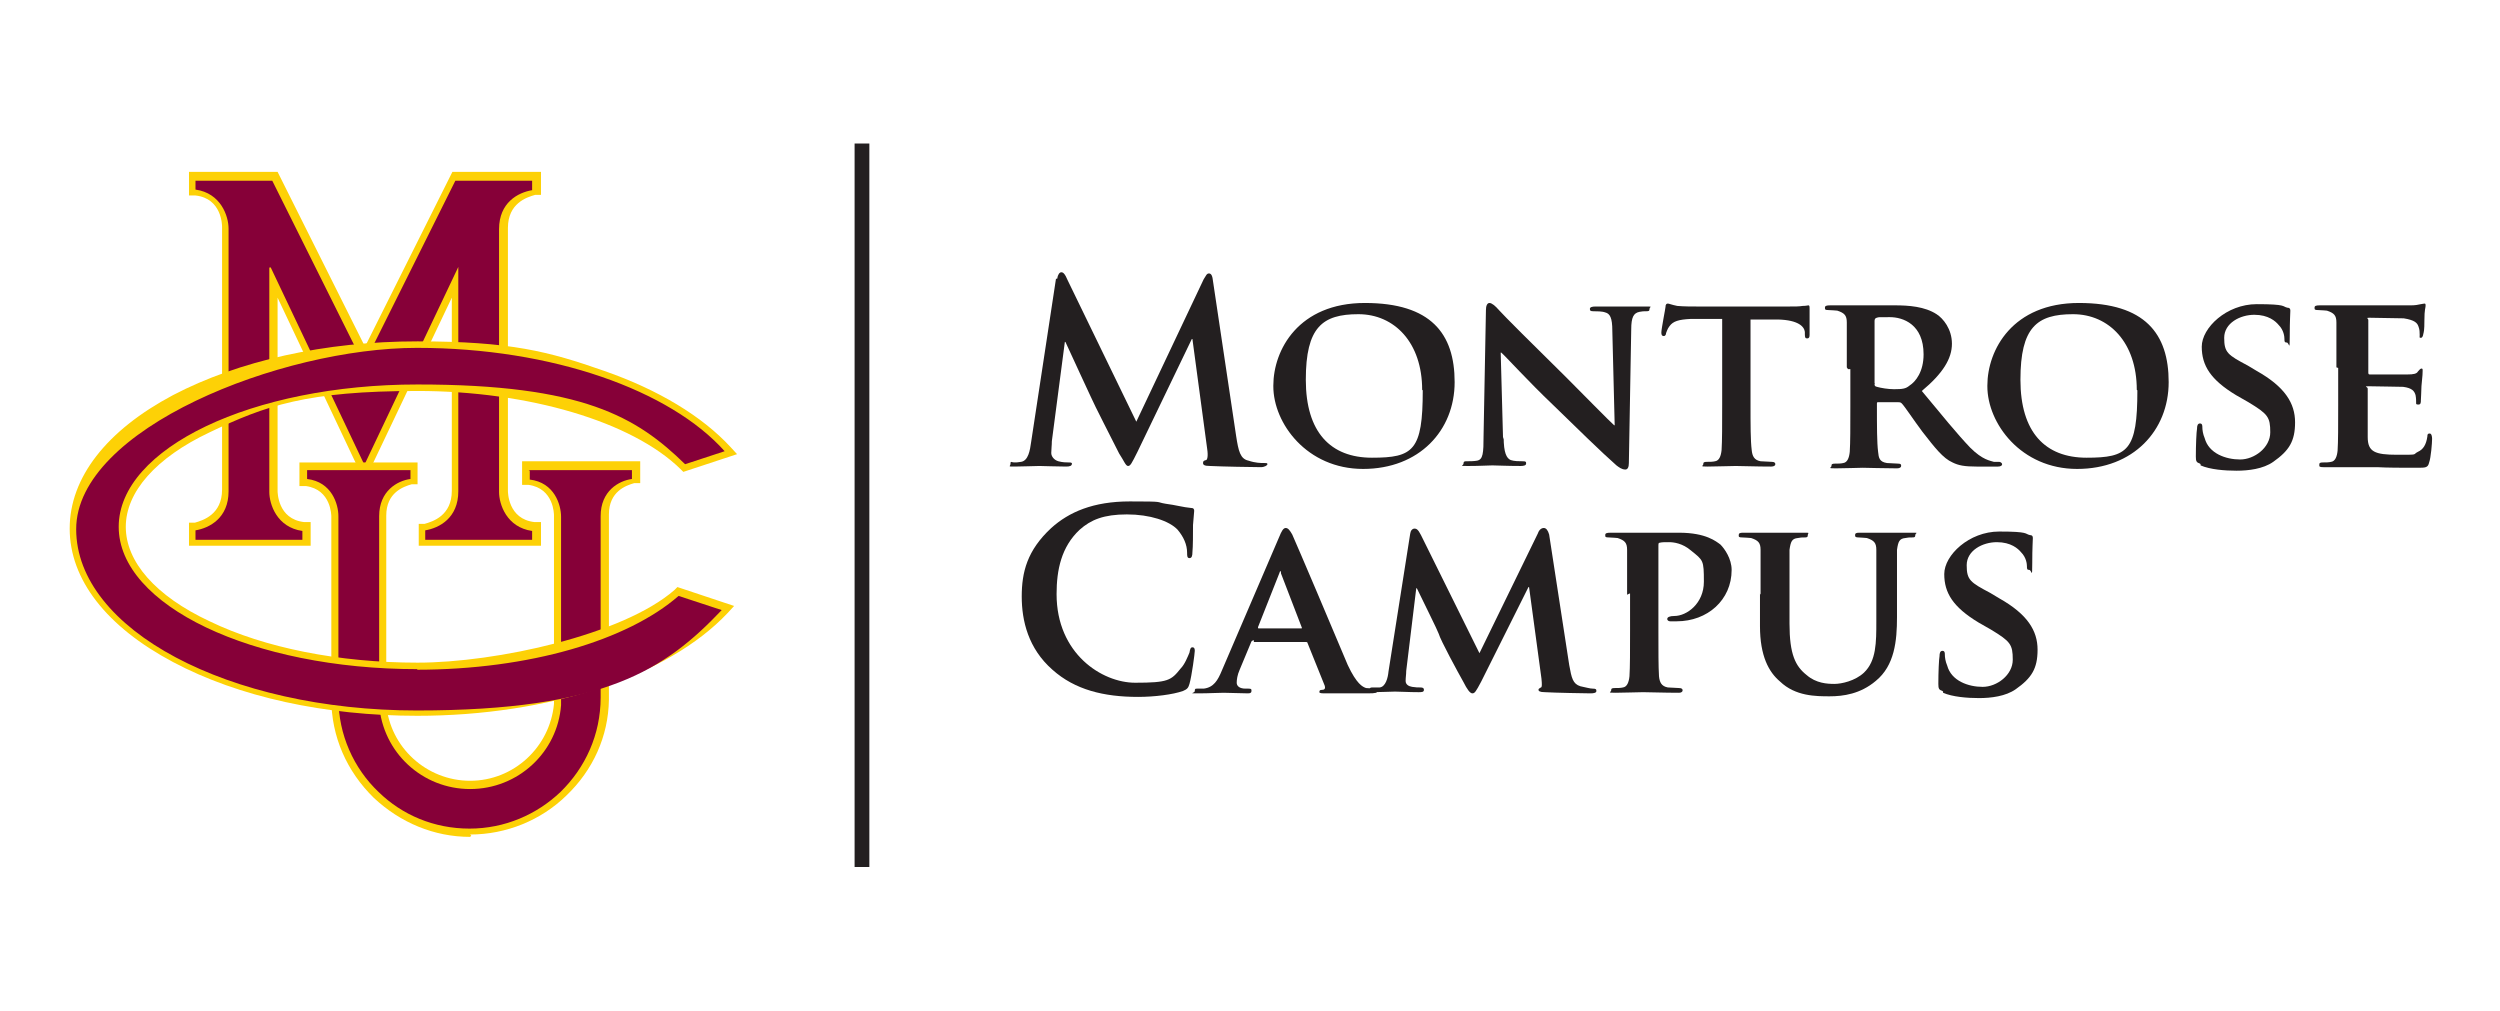 <?xml version="1.0" encoding="UTF-8"?>
<svg id="Layer_1" xmlns="http://www.w3.org/2000/svg" version="1.1" xmlns:xlink="http://www.w3.org/1999/xlink" viewBox="0 0 423.3 171.1">
  <!-- Generator: Adobe Illustrator 29.3.1, SVG Export Plug-In . SVG Version: 2.1.0 Build 151)  -->
  <defs>
    <style>
      .st0 {
        fill: #860038;
      }

      .st1 {
        fill: #231f20;
      }

      .st2 {
        fill: #fdd106;
      }
    </style>
  </defs>
  <rect class="st1" x="144.7" y="24.3" width="2.5" height="122.5"/>
  <g>
    <g>
      <g>
        <path class="st2" d="M70.9,92.6v-3.9h1c1.4-.4,4.6-1.4,4.6-5.6v-32.7l-14.8,31.1-14.7-31.1v32.7c0,.2,0,4.8,4.5,5.3h1.1v4h-20.6v-3.9h1c1.4-.4,4.6-1.4,4.6-5.6v-44.5c0-.2,0-4.8-4.5-5.3h-1.1v-4h15l14.8,29.6,14.8-29.6h15v3.9h-1c-1.4.4-4.6,1.4-4.6,5.6v44.5c0,.2,0,4.8,4.5,5.3h1.1v4h-20.7Z"/>
        <path class="st0" d="M45.8,45.2l15.9,33.5,15.9-33.5v38c0,4.5-3.2,6.2-5.6,6.6v1.6h18.1v-1.5c-4.3-.6-5.6-4.5-5.6-6.6v-44.5c0-4.5,3.2-6.2,5.6-6.6v-1.6h-13l-15.5,31.1-15.5-31.1h-13v1.5c4.3.6,5.6,4.5,5.6,6.6v44.5c0,4.5-3.2,6.2-5.6,6.6v1.6h18.1v-1.5c-4.3-.6-5.6-4.5-5.6-6.6v-38h.2Z"/>
      </g>
      <g>
        <path class="st2" d="M79.6,141.7c-6.1,0-11.8-2.4-16.3-6.6-4.6-4.5-7.2-10.4-7.2-16.8v-30.8c0-.2,0-4.6-4.3-5.2h-1.1v-4h20v3.7h-1c-1.4.4-4.3,1.4-4.3,5.3v31.9c.6,7.3,6.8,13,14.2,13s13.5-5.7,14.2-13v-31.9c0-.2,0-4.6-4.3-5.2h-1.1v-4h20v3.7h-1c-1.4.4-4.3,1.4-4.3,5.3v31.4c-.1,6.2-2.7,11.9-7.2,16.2-4.3,4.2-10.2,6.6-16.3,6.6h0l.2.2Z"/>
        <path class="st0" d="M89.7,79.7v1.5c4.2.5,5.3,4.3,5.3,6.3v31.9c-.6,8-7.3,14.2-15.4,14.2s-14.8-6.2-15.4-14.3v-31.9c0-4.3,3.1-6,5.3-6.3v-1.5h-17.5v1.5c4.2.5,5.3,4.3,5.3,6.3v30.8c0,6.2,2.6,11.9,6.8,15.9,4,3.9,9.4,6.2,15.4,6.2s11.4-2.4,15.4-6.2c4.2-4.1,6.8-9.7,6.8-16,0,6.3,0-30.7,0-30.7,0-4.3,3.1-6,5.3-6.3v-1.5h-17.5Z"/>
      </g>
    </g>
    <path class="st2" d="M70.7,121.2c-15.7,0-30.3-3.2-41.4-9.1-11.3-6-17.5-14-17.5-22.6s6.2-16.6,17.5-22.6c11.1-5.8,25.7-9.1,41.4-9.1s22.2,1.7,31.6,5c9.2,3.2,16.6,7.7,21.4,12.9l1.1,1.2-9.1,3-.5-.5c-8.2-8-25.7-13.2-44.5-13.2s-25.8,2.5-35.2,7c-9.1,4.3-14.2,10.1-14.2,16s5,11.7,14.2,16c9.3,4.5,21.9,7,35.2,7s34.8-4.7,43.5-12.3l.5-.5,9.6,3.2-1.1,1.2c-10.1,10.7-30.2,17.4-52.6,17.4h.1Z"/>
    <path class="st0" d="M70.7,113.3c-28,0-50.6-10.8-50.6-24.1s22.6-24.1,50.6-24.1,37.1,5.5,45.3,13.5l6.7-2.2c-9.2-10.3-29.1-17.5-52.1-17.5s-57.7,13.7-57.7,30.7,25.8,30.7,57.7,30.7,42.1-7,51.6-17l-7.3-2.4c-8.6,7.5-25.2,12.5-44.4,12.5h.1Z"/>
  </g>
  <g>
    <path class="st1" d="M179,47.2c.1-.7.4-1.1.7-1.1s.6.2,1.1,1.4l11.6,23.9,11.4-24.1c.4-.6.5-1,.9-1s.6.4.7,1.4l3.9,26.1c.4,2.6.7,3.9,2.1,4.2,1.2.4,2.1.4,2.6.4s.6,0,.6.2-.5.5-1.1.5c-1.1,0-6.8-.1-8.6-.2-1,0-1.2-.2-1.2-.5s.1-.4.5-.5c.2,0,.4-.6.2-1.9l-2.5-18.6h-.1l-9.2,19.1c-1,2-1.2,2.4-1.6,2.4s-.7-.9-1.5-2.1c-1-2-4.3-8.4-4.8-9.6-.4-.9-2.9-6.2-4.3-9.3h-.1l-2.2,16.8c0,.7-.1,1.4-.1,2s.5,1.2,1.2,1.4,1.4.2,1.7.2.6,0,.6.2c0,.4-.4.5-1,.5-1.7,0-3.7-.1-4.5-.1s-2.9.1-4.2.1-.7,0-.7-.5.2-.2.6-.2.6,0,1.2-.1c1.2-.2,1.5-1.9,1.7-3.4l4.2-27.6h.1Z"/>
    <path class="st1" d="M215.6,65.3c0-6.1,4.3-14,15.5-14s15.2,5.2,15.2,13.4-6,14.7-15.5,14.7-15.2-7.7-15.2-14ZM240.8,66c0-8-4.7-12.8-10.8-12.8s-8.9,2.2-8.9,11.1,4.2,13.2,11.2,13.2,8.6-1.2,8.6-11.4Z"/>
    <path class="st1" d="M254.6,74c0,2.7.5,3.6,1.2,3.9.6.2,1.4.2,2,.2s.6.1.6.4-.4.4-.9.4c-2.4,0-4.1-.1-4.8-.1s-2.1.1-4,.1-.9,0-.9-.4.2-.4.6-.4,1.2,0,1.7-.1c1-.2,1.1-1.2,1.1-4.3l.4-21.2c0-.7.2-1.2.6-1.2s1,.5,1.6,1.2,6.1,6.2,11.4,11.4c2.5,2.5,7.5,7.6,8.1,8.1h.1l-.4-16c0-2.2-.4-2.9-1.2-3.1-.5-.2-1.5-.2-2-.2s-.6-.1-.6-.4.4-.4.9-.4h8.3c1.7,0,.9,0,.9.4s-.2.4-.6.4-.6,0-1.1.1c-1,.2-1.4.9-1.4,3l-.4,22.6c0,.7-.2,1.1-.6,1.1-.6,0-1.1-.4-1.5-.7-2.4-2.1-7-6.6-10.8-10.3-4.1-3.9-8-8.2-8.7-8.8h-.1l.4,14.7h0Z"/>
    <path class="st1" d="M291.9,54h-5.6c-2.1.1-3,.4-3.6,1.2-.4.5-.5,1-.6,1.2,0,.2-.1.5-.4.5s-.4-.2-.4-.6c0-.6.7-4.1.7-4.3,0-.5.2-.6.4-.6s.6.2,1.6.4c1.1.1,2.5.1,3.7.1h15c1.2,0,2,0,2.5-.1.6,0,.9-.1,1-.1.2,0,.2.2.2.7v4.3c0,.4-.1.6-.4.6s-.4-.1-.4-.7v-.4c-.1-.9-1.1-2-4.5-2.1h-4.7v14.4c0,3.4,0,6.1.2,7.7.1,1,.4,1.7,1.5,1.9.5,0,1.4.1,1.9.1s.6.2.6.4c0,.2-.2.4-.7.4-2.5,0-5-.1-6-.1s-3.4.1-4.8.1-.7-.1-.7-.4.1-.4.6-.4,1,0,1.4-.1c.7-.1,1-.9,1.1-1.9.1-1.5.1-4.3.1-7.7v-14.5h.1Z"/>
    <path class="st1" d="M312.7,62.2v-7.6c0-1.2-.4-1.6-1.6-2-.2,0-.9-.1-1.5-.1s-.6-.1-.6-.4.2-.4.9-.4h10.9c2.4,0,5.1.2,7.1,1.5,1.1.7,2.6,2.5,2.6,5s-1.5,5-5.1,8c3.4,4.1,6,7.3,8.2,9.6,2.1,2.1,3.4,2.2,4,2.4h.9c.2,0,.5.2.5.4,0,.2-.2.4-.7.4h-3.6c-2.1,0-3.1-.2-4.1-.7-1.6-.7-3-2.5-5.1-5.2-1.5-2-3-4.3-3.5-4.8-.2-.2-.4-.2-.6-.2h-3.4c-.1,0-.2,0-.2.2v.5c0,3.4,0,6.1.2,7.7.1,1,.2,1.7,1.5,1.9.5,0,1.4.1,1.9.1s.5.2.5.4c0,.2-.2.4-.7.4-2.1,0-5.2-.1-5.8-.1s-3.1.1-4.6.1-.7-.1-.7-.4.1-.4.6-.4,1,0,1.4-.1c.7-.1,1-.9,1.1-1.9.1-1.5.1-4.3.1-7.7v-6.3h-.4ZM317.4,64.9c0,.4,0,.5.4.6.7.2,1.9.4,2.9.4,1.5,0,2-.1,2.6-.6,1.1-.7,2.4-2.4,2.4-5.3,0-5.1-3.5-6.3-5.7-6.3s-1.9,0-2.2.1c-.2,0-.4.2-.4.5v10.7h.1Z"/>
    <path class="st1" d="M336.5,65.3c0-6.1,4.3-14,15.5-14s15.2,5.2,15.2,13.4-6,14.7-15.5,14.7-15.2-7.7-15.2-14ZM361.8,66c0-8-4.7-12.8-10.8-12.8s-8.9,2.2-8.9,11.1,4.2,13.2,11.2,13.2,8.6-1.2,8.6-11.4h0Z"/>
    <path class="st1" d="M372.5,78.5c-.6-.2-.7-.4-.7-1.2,0-2,.1-4.2.2-4.7,0-.5.1-.9.5-.9s.4.4.4.6c0,.5.1,1.2.4,1.9.7,2.6,3.6,3.6,6,3.6s5.1-2,5.1-4.6-.4-3.1-3.7-5.1l-2.1-1.2c-4.3-2.6-5.8-5-5.8-8.2s4.2-7.2,9.3-7.2,4.3.4,5.2.6c.4,0,.5.2.5.5,0,.5-.1,1.5-.1,4.3s-.1,1.1-.5,1.1-.4-.2-.4-.6-.1-1.5-1-2.4c-.5-.6-1.7-1.7-4.1-1.7s-5.1,1.4-5.1,3.9.6,2.9,4,4.7l1.5.9c4.8,2.7,6.5,5.5,6.5,8.7s-1,4.8-3.7,6.7c-1.7,1.2-4.2,1.5-6.2,1.5s-4.5-.2-6.1-.9v-.2Z"/>
    <path class="st1" d="M395.6,62.2v-7.6c0-1.2-.4-1.6-1.6-2-.2,0-.9-.1-1.5-.1s-.6-.1-.6-.4.2-.4.9-.4h15.5c.6,0,1.2-.1,1.6-.2.2,0,.4-.1.6-.1s.2.1.2.4-.2.6-.2,2.4-.1,2-.2,2.4c0,.1-.1.6-.4.6s-.2-.1-.2-.5,0-.9-.2-1.4c-.2-.6-.6-1.1-2.5-1.4-.6,0-5.1-.1-5.8-.1s-.2.1-.2.4v8.8c0,.2,0,.4.2.4h6.5c.9,0,1.5-.1,1.7-.5.2-.2.4-.5.6-.5s.2.1.2.4,0,.7-.2,2.6c0,.7-.1,2.1-.1,2.4s0,.7-.4.7-.4-.1-.4-.2c0-.4,0-.9-.1-1.4-.2-.7-.6-1.2-2.1-1.4-.6,0-4.8-.1-5.8-.1s-.2.1-.2.4v8.2c0,2.5,1.2,3,5,3s2.5,0,3.5-.5c.9-.4,1.4-1.2,1.6-2.6,0-.4.1-.5.4-.5s.4.5.4.9c0,.7-.2,3.2-.5,4-.2.9-.6.9-2,.9-2.7,0-5,0-6.8-.1h-9.1c-.7,0-.7-.1-.7-.4s.1-.4.6-.4,1,0,1.4-.1c.7-.1,1-.9,1.1-1.9.1-1.5.1-4.3.1-7.7v-6.3h0Z"/>
    <path class="st1" d="M178.2,113.4c-4.1-3.6-5.2-8.3-5.2-12.4s.9-7.8,5-11.6c3-2.7,7.1-4.5,13.3-4.5s4.2.1,6.1.4c1.6.2,3,.6,4.2.7.5,0,.6.2.6.5s-.1.9-.2,2.4c0,1.4,0,3.7-.1,4.6,0,.6-.1,1-.5,1s-.4-.4-.4-.9c0-1.4-.6-2.7-1.6-3.9-1.4-1.5-4.7-2.6-8.6-2.6s-6.1.9-8,2.6c-3.1,2.9-3.9,6.8-3.9,10.9,0,10.1,7.7,15,13.3,15s6.1-.4,7.7-2.4c.7-.7,1.2-2,1.5-2.7.1-.6.2-.9.5-.9s.4.2.4.6-.5,4.2-.9,5.6c-.2.7-.4.9-1.1,1.2-1.7.6-4.8,1-7.6,1-5.8,0-10.7-1.2-14.5-4.6v-.2Z"/>
    <path class="st1" d="M212.3,108.4q-.2,0-.4.2l-2,4.8c-.4.9-.5,1.7-.5,2.2s.4,1,1.5,1h.5c.5,0,.5.1.5.4s-.2.4-.6.4c-1.2,0-3-.1-4.1-.1s-2.4.1-4.3.1-.6,0-.6-.4.1-.4.4-.4h1.1c1.7-.2,2.4-1.4,3.1-3.1l9.7-22.6c.4-1,.7-1.5,1.1-1.5s.7.4,1.1,1.1c.9,2,7.1,16.6,9.4,22.1,1.5,3.2,2.5,3.7,3.1,3.9.5,0,1,.1,1.4.1s.5.1.5.4-.2.4-1.6.4h-7.1c-.6,0-1.1,0-1.1-.2s0-.4.5-.4.5-.4.4-.7l-2.9-7.2c0-.2-.2-.2-.4-.2h-8.7v-.2ZM220.3,106.4c.1,0,.2,0,.1-.2l-3.5-9.1c0-.1,0-.4-.1-.4s-.1.2-.2.4l-3.6,9.1c0,.1,0,.2.1.2h7.2,0Z"/>
    <path class="st1" d="M238.8,90.4c0-.6.4-.9.7-.9s.6.1,1.1,1.1l9.9,20,9.9-20.3c.2-.6.6-.9,1-.9s.7.4.9,1.1l3.4,22.1c.4,2.2.6,3.2,1.9,3.6,1,.2,1.6.4,2.1.4s.6.1.6.4-.4.4-1,.4-6.2-.1-7.7-.2c-.9,0-1.1-.2-1.1-.4s.1-.2.4-.4c.2,0,.2-.5.1-1.5l-2.1-15.5h-.1l-8,16c-.9,1.7-1.1,2-1.5,2s-.9-.7-1.5-1.9c-.9-1.6-3.9-7.1-4.2-8.2-.2-.6-2.5-5.2-3.7-7.7h-.1l-1.7,14c0,.6-.1,1.1-.1,1.7s.5.9,1.1,1c.6.1,1,.1,1.4.1s.6.1.6.4c0,.4-.4.4-.9.4-1.6,0-3.2-.1-4-.1s-2.5.1-3.7.1-.6,0-.6-.4.2-.4.6-.4h1.1c1-.1,1.4-1.6,1.5-2.7l3.7-23.5h0Z"/>
    <path class="st1" d="M275.5,100.7v-7.6c0-1.2-.4-1.6-1.6-2-.2,0-.9-.1-1.5-.1s-.6-.1-.6-.4.2-.4.9-.4h11.6c4.6,0,6.3,1.5,7,2,.7.7,1.9,2.4,1.9,4.3,0,5.1-4.1,8.7-9.3,8.7s-.9,0-1.1,0-.5-.1-.5-.4.4-.5,1.2-.5c2.1,0,5-2.1,5-5.8s-.1-3.6-2.2-5.3c-1.4-1.2-2.9-1.4-3.7-1.4s-1.2,0-1.6.1c-.2,0-.2.2-.2.6v14.3c0,3.4,0,6.1.1,7.7.1,1,.4,1.7,1.5,1.9.5,0,1.4.1,1.9.1s.6.2.6.4c0,.2-.2.4-.6.4-2.5,0-5.1-.1-6.1-.1s-3.2.1-4.7.1-.7-.1-.7-.4.1-.4.6-.4,1,0,1.4-.1c.7-.1,1-.9,1.1-1.9.1-1.5.1-4.3.1-7.7v-6.3h-.1Z"/>
    <path class="st1" d="M298.1,100.7v-7.6c0-1.2-.4-1.6-1.6-2-.2,0-.9-.1-1.5-.1s-.6-.1-.6-.4.2-.4.7-.4h10.3c1.2,0,.7,0,.7.4s-.2.4-.6.4-.6,0-1.1.1c-1,.1-1.2.6-1.4,2v12.5c0,5.2,1,7.2,2.9,8.7,1.6,1.4,3.5,1.5,4.7,1.5s3.5-.5,5-1.9c2.1-2,2.1-5.1,2.1-8.7v-12.1c0-1.2-.4-1.6-1.6-2-.2,0-.9-.1-1.4-.1s-.6-.1-.6-.4.2-.4.7-.4h8.8c1.5,0,.7,0,.7.4s-.2.4-.6.4-.6,0-1.1.1c-1,.1-1.2.6-1.4,2v11.4c0,4-.4,8.2-3.6,10.8-2.6,2.2-5.5,2.6-7.8,2.6s-5.8,0-8.4-2.5c-1.9-1.6-3.4-4.3-3.4-9.4v-5.5Z"/>
    <path class="st1" d="M328.9,117c-.6-.2-.7-.4-.7-1.2,0-2,.1-4.2.2-4.7,0-.5.1-.9.5-.9s.4.4.4.6c0,.5.1,1.2.4,1.9.7,2.6,3.6,3.6,6,3.6s5.1-2,5.1-4.6-.4-3.1-3.7-5.1l-2.1-1.2c-4.3-2.6-5.8-5-5.8-8.2s4.2-7.2,9.3-7.2,4.3.4,5.2.6c.4,0,.5.2.5.5,0,.5-.1,1.5-.1,4.3s-.1,1.1-.5,1.1-.4-.2-.4-.6-.1-1.5-1-2.4c-.5-.6-1.7-1.7-4.1-1.7s-5.1,1.4-5.1,3.9.6,2.9,4,4.7l1.5.9c4.8,2.7,6.5,5.5,6.5,8.7s-1,4.8-3.7,6.7c-1.7,1.2-4.2,1.5-6.2,1.5s-4.5-.2-6.1-.9v-.2Z"/>
  </g>
</svg>